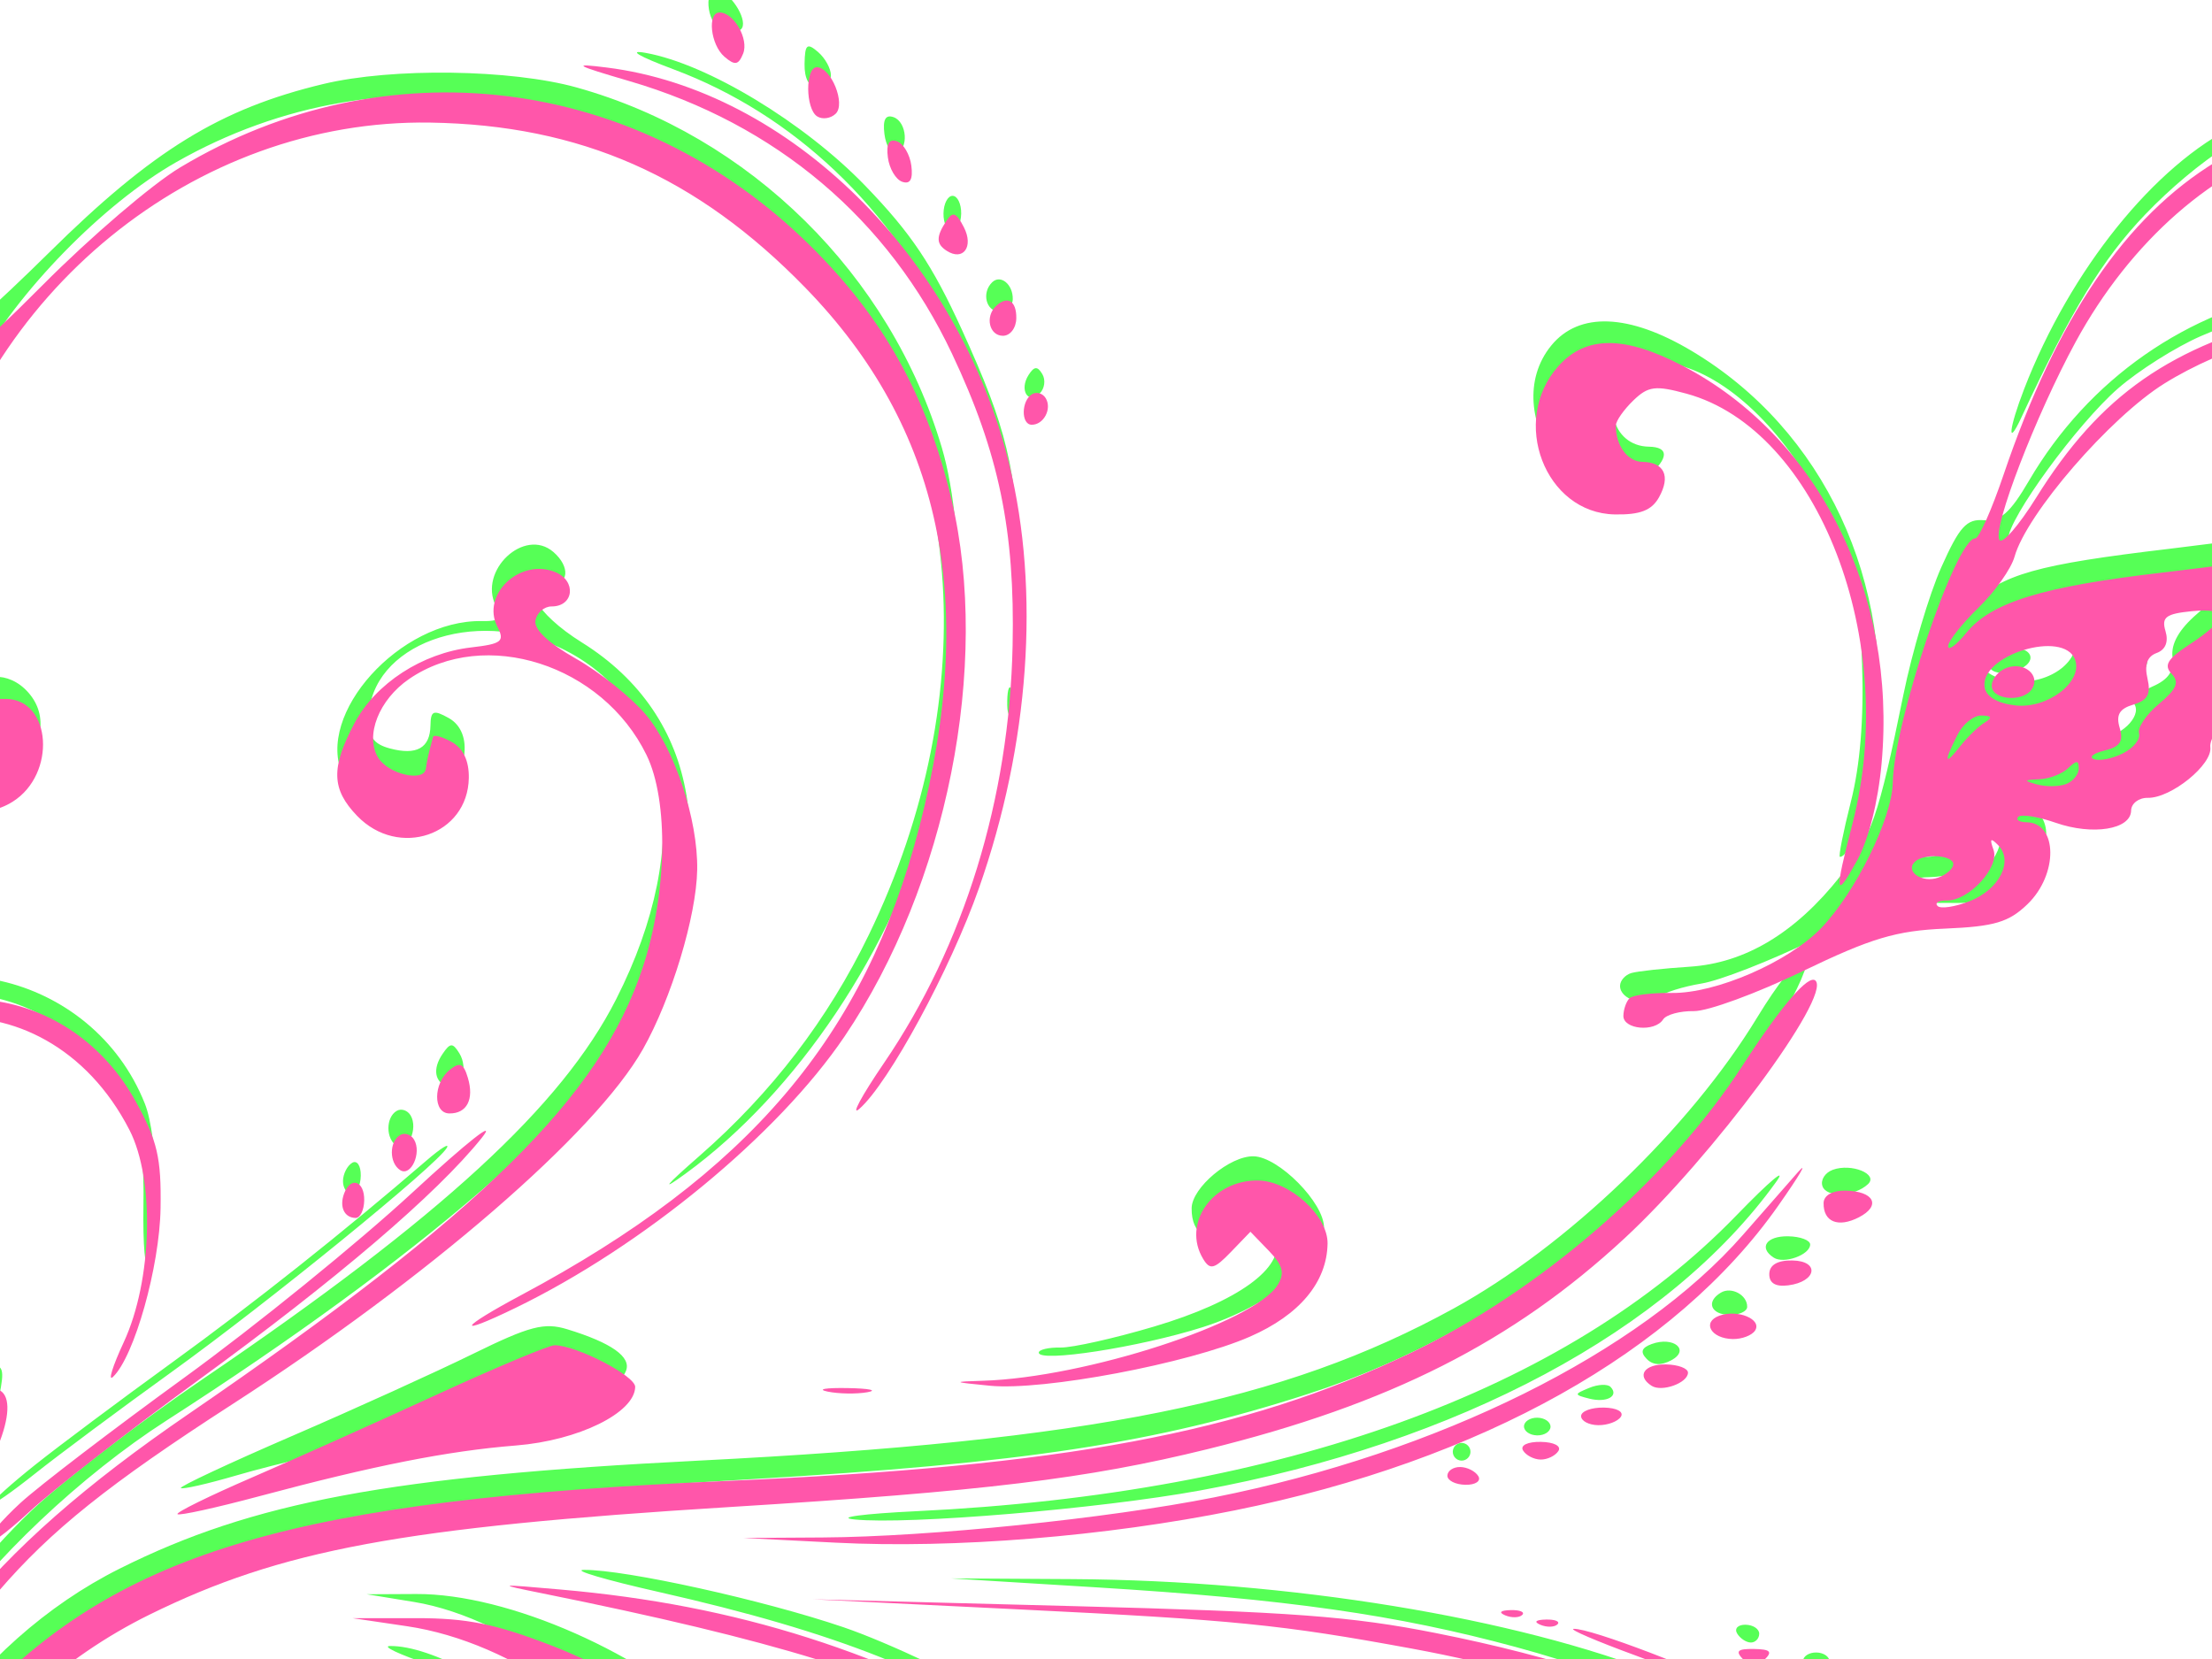 <?xml version="1.0"?><svg width="640" height="480" xmlns="http://www.w3.org/2000/svg">
 <title>light gray</title>
 <g>
  <title>Layer 1</title>
  <path fill="none" fill-rule="evenodd" stroke="#000000" stroke-width="1px" id="path3631" d="m722.628,689.923l-20.715,0"/>
  <g id="svg_1">
   <path fill="#56ff56" id="path3470" d="m-88.038,370.528c14.154,-0.178 25.73,7.878 33.466,23.288c8.805,17.539 8.539,28.089 -1.877,74.448c-4.545,20.229 -9.549,46.54 -11.121,58.469l-2.857,21.69l1.505,-24.286c0.828,-13.357 4.688,-40.353 8.577,-59.991c8.699,-43.918 8.78,-47.748 1.375,-64.399c-6.232,-14.014 -13.891,-20.889 -28.984,-26.02l-9.083,-3.088l8.999,-0.113zm24.228,-71.505c1.407,0.024 2.529,1.771 2.492,3.882c-0.106,6.153 4.847,4.544 12.284,-3.991c25.404,-29.153 75.759,-17.854 90.947,20.408c3.838,9.67 4.495,37.864 1.073,46.069c-0.998,2.393 -1.667,-5.103 -1.487,-16.66c0.356,-22.817 -2.407,-30.96 -14.959,-44.088c-15.123,-15.818 -37.534,-21.349 -56.287,-13.891c-16.185,6.437 -25.154,17.416 -29.812,36.495c-1.844,7.553 -1.969,7.061 -0.816,-3.213c1.07,-9.53 0.549,-12.146 -2.427,-12.198c-2.336,-0.04 -3.746,-2.519 -3.678,-6.461c0.061,-3.518 1.262,-6.376 2.669,-6.352zm14.214,55.759c6.053,1.695 10.661,-6.012 5.556,-9.291c-4.629,-2.972 1.326,-5.894 7.666,-3.761c6.097,2.052 6.782,14.51 1.049,19.103c-4.232,3.391 -12.266,1.493 -16.605,-3.921c-2.322,-2.898 -1.873,-3.308 2.334,-2.13zm0.801,181.22c8.268,-34.99 30.107,-72.349 57.739,-98.771c8.784,-8.399 31.321,-25.707 50.082,-38.461c68.695,-46.703 103.538,-78.742 119.233,-109.638c23.02,-45.316 16.517,-86.164 -16.193,-101.711c-25.08,-11.921 -55.028,-0.902 -55.396,20.382c-0.092,5.35 1.383,7.463 6.101,8.734c7.774,2.095 11.663,-0.094 11.776,-6.628c0.075,-4.311 0.856,-4.627 5.305,-2.146c7.489,4.176 5.501,17.136 -3.632,23.682c-9.229,6.615 -22.301,3.143 -27.047,-7.183c-8.087,-17.598 16.624,-44.973 40.228,-44.565c5.207,0.09 5.92,-0.686 4.051,-4.409c-5.125,-10.206 8.282,-22.784 16.634,-15.605c5.04,4.333 4.5,9.719 -0.922,9.195c-9.496,-0.919 -4.379,8.539 9.203,17.01c34.083,21.258 40.713,61.227 17.602,106.114c-14.986,29.107 -64.541,71.9 -137.834,119.029c-24.559,15.792 -50.787,40.578 -64.931,61.364c-20.137,29.591 -33.735,70.763 -33.54,101.552l0.084,13.212l2.487,-15.221c8.429,-51.596 40.015,-96.875 82.365,-118.073c38.62,-19.331 78.381,-26.753 167.451,-31.256c114.055,-5.766 169.082,-16.856 218.585,-44.053c32.641,-17.933 68.243,-52.076 87.768,-84.172c12.077,-19.852 19.641,-23.732 9.853,-5.055c-26.7,50.95 -80.609,94.877 -139.938,114.027c-44.019,14.208 -81.981,19.999 -161.573,24.648c-95.128,5.556 -133.921,12.496 -173.215,30.987c-48.871,22.998 -83.064,74.215 -88.593,132.7c-1.849,19.558 -1.669,20.485 7.721,39.805c5.288,10.879 15.773,26.853 23.3,35.496l13.686,15.716l-14.099,-14.005c-7.754,-7.703 -17.176,-19.957 -20.936,-27.233c-3.76,-7.275 -7.57,-13.816 -8.465,-14.536c-3.444,-2.766 -9.531,-42.064 -9.054,-58.449c0.275,-9.456 2.127,-24.074 4.114,-32.485l-0,0zm0.774,-52.662c0.593,-0.576 6.729,-18.224 13.635,-39.217c12.94,-39.334 19.229,-49.246 31.264,-49.27c4.093,-0.008 4.498,1.284 2.873,9.188c-2.665,12.967 -5.514,18.331 -17.364,32.695c-5.724,6.939 -15.172,21.746 -20.994,32.906c-5.822,11.16 -10.565,19.043 -10.539,17.518c0.026,-1.524 0.532,-3.243 1.125,-3.819zm26.401,-55.844c2.636,-2.999 15.494,-26.108 13.647,-24.526c-3.27,2.8 -14.312,20.554 -14.449,23.233c-0.066,1.289 0.295,1.871 0.803,1.293zm-10.773,-340.48c3.329,-3.969 6.252,-5.167 9.452,-3.875c3.421,1.381 3.87,2.608 1.717,4.687c-3.404,3.288 0.195,12.323 4.941,12.405c1.63,0.028 15.332,-12.175 30.449,-27.119c29.978,-29.635 49.536,-41.658 79.411,-48.817c19.86,-4.759 54.301,-4.282 73.289,1.016c50.065,13.969 90.784,54.142 105.64,104.224c7.353,24.789 6.379,72.614 -2.084,102.329c-12.269,43.077 -39.767,84.164 -72.089,107.716c-7.374,5.373 -6.053,3.7 4.078,-5.167c20.896,-18.287 37.098,-39.442 48.947,-63.906c33.816,-69.822 27.753,-145.793 -15.34,-192.223c-49.445,-53.273 -124.371,-65.961 -185.077,-31.34c-21.086,12.025 -46.064,37.63 -57.693,59.14c-5.016,9.278 -9.518,16.456 -10.005,15.952c-0.487,-0.504 0.428,-3.272 2.034,-6.152c2.696,-4.835 2.355,-5.133 -4.466,-3.891c-5.958,1.085 -8.423,-0.023 -12.759,-5.736c-6.57,-8.656 -6.644,-11.852 -0.444,-19.244l0,-0zm5.933,77.63c0.598,2.457 0.542,7.063 -0.125,10.234c-0.667,3.172 -1.156,1.161 -1.087,-4.467c0.069,-5.629 0.615,-8.224 1.213,-5.767zm-5.12,402.365c5.975,-17.744 17.571,-37.077 29.838,-49.745c11.984,-12.377 28.445,-23.851 30.767,-21.447c0.691,0.716 -2.71,3.659 -7.558,6.541c-10.562,6.278 -29.636,25.669 -37.7,38.326c-10.641,16.703 -14.595,30.922 -16.919,60.846l-2.283,29.391l0.214,-26.867c0.123,-15.378 1.68,-31.219 3.641,-37.044zm7.931,-421.528c0.671,1.744 0.654,5.199 -0.038,7.677c-0.692,2.478 -1.241,1.051 -1.22,-3.171c0.021,-4.222 0.587,-6.25 1.258,-4.505l0,0zm2.623,-11.369c0.835,0.865 0.888,3.073 0.117,4.907c-0.852,2.027 -1.448,1.41 -1.519,-1.573c-0.065,-2.699 0.566,-4.199 1.402,-3.335zm1.239,71.624c4.065,7.812 11.34,9.357 16.39,3.482c2.581,-3.003 2.614,-4.579 0.157,-7.645c-4.846,-6.048 4.203,-8.081 10.347,-2.324c6.715,6.291 6.046,15.593 -1.657,23.034c-10.451,10.096 -21.53,6.481 -27.049,-8.825c-3.7,-10.263 -2.398,-15.813 1.812,-7.722zm-5.726,394.647c1.422,-0.845 2.565,-0.318 2.539,1.172c-0.026,1.49 -1.198,2.69 -2.605,2.665c-1.407,-0.024 -2.55,-0.552 -2.539,-1.173c0.011,-0.62 1.183,-1.82 2.605,-2.665zm4.364,-21.677c2.194,0.038 3.257,1.208 2.363,2.6c-0.894,1.392 -2.709,2.512 -4.033,2.489c-1.324,-0.023 -2.387,-1.193 -2.363,-2.6c0.024,-1.407 1.839,-2.527 4.033,-2.489zm2.649,-16.923c5.665,-2.063 7.375,0.341 2.832,3.982c-2.558,2.049 -4.233,2.128 -5.347,0.254c-0.892,-1.501 0.239,-3.407 2.515,-4.236zm9.439,-16.137c2.897,0.05 4.536,1.23 3.642,2.622c-0.894,1.392 -3.284,2.502 -5.312,2.467c-2.028,-0.035 -3.667,-1.215 -3.642,-2.622c0.024,-1.407 2.415,-2.517 5.312,-2.467zm19.229,-121.825c6.779,-5.4 24.571,-18.697 39.537,-29.548c23.956,-17.369 49.442,-37.602 73.703,-58.51c4.15,-3.576 6.783,-5.209 5.852,-3.628c-2.982,5.061 -51.485,44.556 -79.601,64.817c-14.965,10.784 -32.756,24.026 -39.535,29.427c-6.779,5.4 -12.316,9.243 -12.303,8.539c0.012,-0.704 5.569,-5.697 12.348,-11.098zm-8.881,106.649c2.814,0.049 5.099,1.117 5.077,2.373c-0.05,2.876 -6.751,5.443 -8.765,3.358c-3.026,-3.133 -1.299,-5.817 3.688,-5.731zm14.93,-12.456c6.665,0.192 6.776,0.392 2.117,3.793c-4.953,3.616 -9.269,2.87 -9.192,-1.589c0.023,-1.324 3.207,-2.316 7.076,-2.204zm14.933,-12.619c3.518,0.061 6.378,1.139 6.356,2.395c-0.052,2.984 -7.573,5.689 -10.533,3.788c-4.461,-2.865 -2.146,-6.292 4.176,-6.183zm53.322,-89.905c18.111,-7.825 41.669,-18.52 52.352,-23.766c16.421,-8.063 20.637,-9.166 27.277,-7.137c12.842,3.925 18.635,8.034 17.008,12.064c-2.552,6.321 -17.917,13.778 -28.03,13.603c-10.682,-0.185 -60.853,9.666 -84.635,16.618c-8.427,2.463 -15.677,4.111 -16.112,3.662c-0.434,-0.45 14.029,-7.22 32.139,-15.046zm71.219,-16.848c5.151,-0.874 8.862,-2.11 8.248,-2.746c-0.615,-0.636 -5.332,-0.441 -10.483,0.433c-5.151,0.874 -8.862,2.11 -8.248,2.746c0.615,0.636 5.332,0.441 10.483,-0.433zm-100.215,190.528c9.248,-8.934 25.181,-1.899 23.529,10.389c-1.032,7.682 -7.47,12.304 -7.348,5.276c0.045,-2.615 -2.197,-4.09 -6.326,-4.161c-9.741,-0.168 -9.176,13.322 0.97,23.133c22.063,21.336 68.839,19.18 94.262,-4.344c23.465,-21.712 29.837,-56.421 16.147,-87.961c-9.766,-22.501 -30.958,-42.652 -52.448,-49.872c-8.709,-2.926 -13.862,-5.351 -11.451,-5.388c11.897,-0.185 34.261,12.023 47.724,26.049c21.194,22.081 26.111,34.738 25.608,65.924c-0.375,23.244 -1.066,26.653 -7.554,37.266c-9.14,14.949 -22.473,26.198 -39.628,33.433c-15.807,6.666 -19.804,11.034 -12.076,13.199c6.864,1.923 6.808,7.762 -0.096,9.823c-7.525,2.246 -15.815,-5.964 -13.753,-13.619c1.457,-5.406 0.758,-5.859 -9.347,-6.057c-31.477,-0.616 -64.681,-37.178 -48.211,-53.088zm46.411,-252.734c1.422,-0.845 2.545,0.833 2.495,3.731c-0.05,2.897 -1.242,5.248 -2.649,5.224c-1.407,-0.024 -2.53,-1.703 -2.495,-3.731c0.035,-2.027 1.227,-4.378 2.649,-5.223zm18.492,124.757c26.741,-0.137 65.9,17.173 89.343,39.493c10.667,10.156 12.582,13.499 13.394,23.383c0.521,6.343 -0.243,13.239 -1.699,15.325c-4.059,5.816 -15.449,-2.355 -22.485,-16.13c-14.138,-27.682 -50.422,-55.084 -79.14,-59.769l-13.665,-2.229l14.252,-0.073zm91.817,60.058c2.259,3.519 4.13,5.045 4.158,3.39c0.029,-1.654 -5.886,-9.275 -13.143,-16.933c-7.257,-7.659 -9.128,-9.185 -4.158,-3.39c4.97,5.794 10.884,13.414 13.143,16.934zm-97.43,-199.837c1.324,-0.787 3.143,-0.192 4.043,1.321c2.275,3.826 -0.913,10.814 -4.023,8.818c-3.201,-2.056 -3.213,-8.241 -0.02,-10.139zm13.3,-16.514c2.202,-3.234 2.917,-3.256 4.842,-0.148c2.732,4.408 0.487,11.051 -3.286,9.72c-3.906,-1.377 -4.529,-5.207 -1.557,-9.572zm40.883,149.312c12.043,-0.091 52.069,8.754 75.093,16.594c12.656,4.31 35.443,15.047 50.638,23.859c15.195,8.813 31.591,17.761 36.436,19.885c11.552,5.063 24.704,5.142 29.841,0.179c4.528,-4.374 3.349,-8.693 -2.399,-8.792c-2.028,-0.035 -3.665,-1.292 -3.639,-2.792c0.026,-1.501 3.207,-2.309 7.069,-1.797c5.531,0.733 7.169,2.44 7.714,8.038c0.595,6.107 -0.68,7.653 -9.063,10.986c-8.71,3.464 -11.128,3.453 -22.566,-0.099c-7.046,-2.188 -15.097,-4.961 -17.892,-6.161c-2.794,-1.201 2.206,5.927 11.113,15.838c10.727,11.938 18.176,18.096 22.068,18.242c3.231,0.121 7.237,1.63 8.901,3.353c2.359,2.442 1.485,3.106 -3.958,3.012l-6.984,-0.121l5.444,9.849c3.522,6.372 7.237,9.824 10.525,9.779c2.794,-0.039 5.556,1.378 6.137,3.147c0.581,1.769 -0.89,3.184 -3.268,3.142c-3.115,-0.054 -3.831,1.186 -2.559,4.434c3.938,10.055 3.855,12.857 -0.426,14.415c-6.178,2.249 -7.897,-0.426 -4.066,-6.33c2.62,-4.038 2.509,-6.448 -0.583,-12.69c-3.696,-7.459 -8.756,-10.453 -8.847,-5.232c-0.024,1.407 -1.195,2.538 -2.603,2.514c-3.606,-0.062 -3.034,-9.649 0.645,-10.805c3.792,-1.192 -7.988,-19.342 -25.231,-38.876c-6.906,-7.824 -11.709,-15.132 -10.672,-16.24c1.037,-1.108 0.484,-1.242 -1.228,-0.299c-1.721,0.948 -8.686,-2.437 -15.577,-7.57c-25.356,-18.889 -56.898,-31.42 -108.422,-43.072c-15.422,-3.488 -25.161,-6.364 -21.642,-6.39zm17.824,-438.921c17.889,3.204 45.876,20.131 63.57,38.448c13.259,13.726 19.371,22.836 27.982,41.707c13.038,28.575 15.675,39.56 16.88,70.311l0.903,23.048l-2.134,-20.51c-3.162,-30.392 -8.038,-48.909 -19.084,-72.471c-16.73,-35.687 -45.365,-62.817 -79.938,-75.739c-10.134,-3.788 -13.468,-5.742 -8.179,-4.794zm21.243,-18.085c4.136,1.459 8.538,9.182 6.406,11.241c-0.961,0.928 -3.512,0.976 -5.669,0.105c-4.537,-1.832 -5.258,-12.941 -0.737,-11.346zm28.665,17.831c2.08,1.788 3.755,4.837 3.722,6.775c-0.034,1.938 -1.788,3.494 -3.898,3.458c-2.436,-0.042 -3.795,-2.517 -3.722,-6.775c0.098,-5.674 0.7,-6.207 3.898,-3.458zm28.53,422.191c105.674,-5.067 187.966,-34.754 237.171,-85.559c9.716,-10.032 14.867,-14.36 11.447,-9.618c-30.957,42.918 -91.862,75.519 -166.622,89.189c-28.985,5.3 -84.541,9.96 -99.951,8.385c-5.62,-0.575 2.46,-1.653 17.955,-2.396zm-6.679,-403.331c3.942,1.39 4.47,9.441 0.677,10.32c-1.413,0.327 -2.907,-2.13 -3.32,-5.461c-0.514,-4.152 0.317,-5.679 2.643,-4.859zm17.096,22.76c1.407,0.024 2.519,2.347 2.47,5.161c-0.049,2.814 -1.24,5.097 -2.647,5.072c-1.407,-0.024 -2.519,-2.347 -2.47,-5.161c0.049,-2.814 1.24,-5.097 2.647,-5.073zm34.74,400.228c62.644,0.367 128.328,11.131 170.639,27.964c34.15,13.586 62.601,39.441 77.073,70.041c14.789,31.271 13.576,67.019 -3.024,89.121c-4.105,5.466 -12.823,12.663 -19.371,15.993l-11.907,6.055l-7.05,-5.435c-10.328,-7.962 -10.978,-24.036 -1.271,-31.404c8.244,-6.257 8.963,-6.33 15.267,-1.551c4.729,3.585 4.696,3.797 -1.278,8.467c-5.247,4.101 -5.712,5.6 -3.236,10.426c6.34,12.355 23.304,2.981 32.859,-18.157c6.441,-14.249 6.281,-41.91 -0.351,-60.451c-15.673,-43.821 -55.044,-73.776 -120.168,-91.429c-34.443,-9.336 -66.357,-13.877 -121.26,-17.253l-42.181,-2.593l35.257,0.206zm-23.299,-375.222c2.429,-2.346 6.03,0.602 5.957,4.876c-0.035,2.028 -1.791,3.657 -3.901,3.62c-3.853,-0.067 -5.166,-5.492 -2.055,-8.496zm5.697,117.962c0.679,1.771 0.63,4.649 -0.111,6.396c-0.74,1.747 -1.296,0.298 -1.235,-3.22c0.061,-3.518 0.666,-4.947 1.346,-3.176zm4.848,-91.161c1.617,-2.517 2.569,-2.572 3.963,-0.226c1.009,1.698 0.664,4.218 -0.768,5.601c-3.392,3.276 -5.968,-1.058 -3.195,-5.375zm9.23,281.419c3.445,0.06 15.643,-2.677 27.106,-6.082c24.144,-7.171 37.732,-16.964 35.219,-25.385c-2.375,-7.958 -9.473,-9.841 -14.5,-3.847c-4.635,5.526 -10.023,2.778 -9.888,-5.043c0.102,-5.927 11.058,-15.098 17.895,-14.979c7.273,0.126 20.517,13.547 20.394,20.666c-0.172,9.955 -15.636,22.61 -35.212,28.815c-18.199,5.769 -47.356,10.281 -47.305,7.32c0.015,-0.866 2.846,-1.525 6.291,-1.466zm64.211,224.941c1.57,-0.933 2.096,-4.807 1.233,-9.086c-1.572,-7.798 1.677,-9.646 8.764,-4.983c2.839,1.868 2.679,2.704 -0.881,4.616c-3.18,1.708 -3.919,4.176 -2.752,9.191c0.877,3.77 2.503,6.316 3.612,5.656c1.109,-0.659 3.296,0.398 4.859,2.349c2.216,2.765 1.746,3.813 -2.131,4.756c-3.393,0.825 -5.347,-0.332 -6.152,-3.643c-0.773,-3.181 -2.592,-4.338 -5.281,-3.359c-4.544,1.654 -5.602,-2.922 -1.272,-5.496zm9.596,28.409c3.824,-2.273 7.659,1.037 7.565,6.529c-0.121,6.992 -4.573,8.556 -7.595,2.668c-3.217,-6.27 -3.214,-7.268 0.031,-9.196zm42.289,-225.752c1.407,0.024 2.538,1.195 2.514,2.603c-0.024,1.407 -1.195,2.538 -2.603,2.514c-1.407,-0.024 -2.538,-1.196 -2.514,-2.603c0.024,-1.407 1.195,-2.538 2.603,-2.514zm25.898,-317.524c8.018,-9.807 22.482,-9.246 40.621,1.576c38.298,22.85 58.903,66.979 53.446,114.458c-1.718,14.947 -7.347,31.975 -10.553,31.92c-0.479,-0.008 0.942,-7.181 3.159,-15.94c2.683,-10.601 3.771,-23.868 3.255,-39.684c-0.679,-20.831 -1.877,-26.089 -9.718,-42.672c-10.376,-21.941 -26.312,-38.586 -41.609,-43.458c-9.195,-2.929 -11.034,-2.784 -15.626,1.228c-8.968,7.838 -5.649,21.661 5.245,21.85c5.89,0.102 5.807,3.287 -0.221,8.556c-18.778,16.413 -44.23,-17.981 -27.999,-37.834zm-4.019,310.225c2.111,0.036 3.818,1.217 3.793,2.625c-0.024,1.407 -1.771,2.529 -3.882,2.492c-2.111,-0.036 -3.818,-1.218 -3.793,-2.625c0.024,-1.407 1.771,-2.529 3.882,-2.492zm14.974,-8.618c2.542,-1.051 5.327,-1.182 6.19,-0.289c2.553,2.643 -1.133,4.674 -6.153,3.391c-4.451,-1.138 -4.453,-1.275 -0.036,-3.102zm12.201,-120.036c1.768,-0.523 9.349,-1.346 16.846,-1.829c16.086,-1.036 30.651,-9.783 43.627,-26.199c9.101,-11.514 10.988,-16.942 18.231,-52.433c2.555,-12.523 7.492,-29.136 10.969,-36.918c5.271,-11.794 7.327,-14.063 12.356,-13.634c4.713,0.402 7.558,-2.091 13.004,-11.398c17.219,-29.429 45.75,-49.341 79.005,-55.138c8.136,-1.418 16.963,-3.748 19.617,-5.177c3.2,-1.724 5.667,-1.727 7.327,-0.009c3.737,3.868 -0.458,8.536 -5.997,6.672c-6.107,-2.056 -32.972,4.252 -50.241,11.796c-7.261,3.172 -18.017,9.968 -23.901,15.102c-11.867,10.354 -31.724,37.561 -31.829,43.609c-0.037,2.136 -4.162,7.614 -9.167,12.174c-5.005,4.559 -9.123,9.607 -9.151,11.217c-0.028,1.61 3.327,-0.336 7.455,-4.323c9.248,-8.933 19.037,-11.699 57.553,-16.261c16.591,-1.965 31.888,-4.2 33.994,-4.967c6.419,-2.337 4.39,11.41 -2.694,18.253c-4.057,3.919 -5.844,7.905 -5.035,11.232c0.864,3.555 -1.417,7.721 -7.339,13.406c-4.726,4.537 -8.805,10.451 -9.065,13.143c-0.586,6.073 -11.093,14.594 -16.544,13.416c-2.226,-0.481 -5.292,1.433 -6.813,4.253c-2.945,5.462 -9.003,6.073 -24.236,2.444c-8.752,-2.085 -8.813,-2.044 -3.237,2.18c7.711,5.839 7.008,13.19 -2.103,21.99c-6.662,6.435 -9.461,7.319 -22.515,7.107c-12.558,-0.203 -18.481,1.494 -37.586,10.769c-12.473,6.055 -26.966,11.706 -32.206,12.556c-5.241,0.851 -10.972,2.652 -12.737,4.003c-3.723,2.85 -10.92,0.617 -10.851,-3.367c0.026,-1.495 1.494,-3.147 3.262,-3.67zm88.066,-33.997c2.22,-0.808 4.057,-2.657 4.082,-4.108c0.051,-2.943 -8.341,-3.761 -11.113,-1.083c-2.857,2.76 2.614,6.799 7.032,5.191zm8.008,7.552c7.813,-1.818 13.762,-12.701 9.407,-17.209c-2.256,-2.335 -2.977,-1.45 -3.067,3.765c-0.127,7.331 -6.045,11.81 -16.036,12.138c-4.653,0.153 -4.927,0.472 -1.271,1.484c2.562,0.709 7.497,0.629 10.966,-0.178l0,-0zm-5.12,-42.47c0.458,0.008 3.471,-2.698 6.694,-6.012c3.544,-3.644 4.833,-6.687 3.26,-7.697c-1.431,-0.919 -4.392,1.5 -6.581,5.374c-4.359,7.716 -4.601,8.314 -3.373,8.335zm20.06,-15.524c10.139,1.031 19.614,-6.265 17.101,-13.169c-1.956,-5.373 -16.531,-5.376 -22.676,-0.005c-7.34,6.415 -4.931,12.105 5.576,13.174zm-1.05,-9.739c8.015,0.139 7.034,6.132 -1.178,7.195c-3.699,0.479 -5.547,-0.627 -5.501,-3.294c0.045,-2.612 2.379,-3.976 6.679,-3.901zm17.352,29.931c1.663,-2.194 5.346,-3.948 8.184,-3.899c5.778,0.1 12.215,-6.007 10.094,-9.576c-0.759,-1.276 1.564,-3.601 5.162,-5.166c4.669,-2.031 6.337,-4.485 5.826,-8.574c-0.475,-3.8 1.908,-7.987 7.076,-12.437c9.259,-7.972 8.494,-9.352 -4.413,-7.97c-7.579,0.812 -9.101,1.77 -6.992,4.404c2.014,2.514 1.306,4.305 -2.795,7.073c-3.424,2.311 -4.469,4.364 -2.775,5.452c4.407,2.83 2.997,8.653 -2.492,10.292c-3.32,0.991 -4.918,3.468 -4.602,7.13c0.389,4.5 -1.039,5.757 -7.205,6.341c-4.229,0.401 -8.639,2.34 -9.798,4.309c-1.16,1.969 -5.22,3.711 -9.024,3.87c-5.567,0.233 -5.195,0.529 1.907,1.514c6.049,0.839 9.773,-0.03 11.846,-2.764zm-121.405,171.578c6.31,-2.297 11.18,1.739 5.669,4.699c-2.949,1.584 -5.366,1.451 -7.148,-0.394c-1.914,-1.981 -1.486,-3.226 1.478,-4.305zm20.001,-14.866c3.051,-1.814 7.666,0.687 7.606,4.121c-0.023,1.324 -2.344,2.368 -5.158,2.319c-5.396,-0.093 -6.82,-3.841 -2.448,-6.44zm7.145,96.091c2.194,0.038 3.969,1.22 3.944,2.627c-0.024,1.407 -1.128,2.54 -2.452,2.517c-1.324,-0.023 -3.099,-1.205 -3.944,-2.627c-0.845,-1.422 0.258,-2.555 2.452,-2.517zm12.33,-112.389c3.518,0.061 6.378,1.139 6.356,2.395c-0.052,2.984 -7.573,5.689 -10.533,3.788c-4.461,-2.865 -2.146,-6.292 4.176,-6.183zm8.155,120.42c2.111,0.036 3.818,1.217 3.793,2.625c-0.024,1.407 -1.771,2.529 -3.882,2.492c-2.111,-0.036 -3.818,-1.218 -3.793,-2.625c0.024,-1.407 1.771,-2.529 3.882,-2.492zm4.76,-139.663c5.398,-1.965 13.28,1.259 10.166,4.157c-3.928,3.655 -12.042,3.99 -13.18,0.543c-0.584,-1.769 0.772,-3.884 3.015,-4.7zm2.974,162.249c11.875,8.75 31.646,30.338 36.719,40.094c3.716,7.147 3.743,7.485 0.164,2.069c-2.352,-3.559 -13.418,-15.833 -24.592,-27.273c-11.173,-11.441 -16.705,-18.141 -12.292,-14.89zm9.846,-12.046c2.028,0.035 4.378,1.227 5.224,2.649c0.845,1.422 -0.833,2.545 -3.731,2.495c-2.897,-0.05 -5.248,-1.243 -5.224,-2.649c0.024,-1.407 1.703,-2.53 3.731,-2.495zm13.361,13.066c1.055,0.04 3.593,1.173 5.64,2.518c4.61,3.028 1.635,6.436 -3.728,4.271c-3.961,-1.599 -5.461,-6.922 -1.912,-6.788zm17.196,16.619c2.211,0.893 4.501,1.631 5.09,1.641c0.588,0.01 1.05,1.17 1.026,2.577c-0.024,1.407 -2.347,2.519 -5.161,2.47c-2.994,-0.052 -5.087,-1.794 -5.046,-4.2c0.047,-2.698 1.453,-3.553 4.091,-2.488zm11.981,-405.812c13.341,-34.481 37.79,-64.864 61.419,-76.329c6.887,-3.341 13.267,-7.236 14.178,-8.655c0.911,-1.418 3.4,-2.549 5.53,-2.512c6.152,0.106 2.741,8.967 -3.533,9.177c-9.335,0.313 -27.701,12.328 -42.589,27.862c-12.298,12.831 -21.416,27.784 -35.853,58.792c-4.176,8.97 -3.58,3.11 0.848,-8.334l0,-0zm0.501,423.942c2.211,0.893 4.501,1.631 5.09,1.642c0.588,0.01 1.05,1.17 1.026,2.577c-0.024,1.407 -2.347,2.519 -5.161,2.47c-2.994,-0.052 -5.087,-1.794 -5.046,-4.2c0.047,-2.698 1.453,-3.553 4.091,-2.488z"/>
   <path fill="#ff56aa" id="path3466" d="m-98.404,378.616c16.702,-6.08 36.516,3.427 45.923,22.035c7.895,15.618 7.163,32.066 -3.49,78.429c-6.749,29.369 -8.899,44.742 -9.437,67.455c-0.474,20.03 -1.22,26.142 -2.337,19.153c-3.224,-20.172 -1.215,-45.338 7.165,-89.733c5.308,-28.121 7.948,-48.546 7.024,-54.329c-3.66,-22.893 -20.017,-39.714 -38.938,-40.041c-10.968,-0.19 -12.051,-0.734 -5.91,-2.969l0,0zm32.26,-69.452c0.661,-1.748 2.797,-3.151 4.746,-3.117c2.099,0.036 2.917,1.615 2.005,3.873c-2.533,6.274 2.662,4.408 10.819,-3.886c26.677,-27.126 69.325,-20.979 87.853,12.662c6.259,11.365 7.408,16.307 7.177,30.865c-0.269,16.943 -7.595,42.935 -13.757,48.812c-1.534,1.463 -0.136,-3.052 3.107,-10.033c8.27,-17.802 9.058,-46.976 1.658,-61.39c-24.683,-48.085 -86.663,-41.367 -95.829,10.387l-2.392,13.506l0.97,-14.698c0.533,-8.084 0.052,-14.714 -1.069,-14.733c-3.003,-0.052 -6.68,-8.567 -5.288,-12.247l-0,0l0,0zm13.251,50.496c2.412,1.916 6.139,2.846 8.281,2.066c4.402,-1.602 5.486,-9.229 1.322,-9.301c-1.49,-0.026 -1.978,-1.186 -1.084,-2.578c2.808,-4.373 11.259,-2.592 14.116,2.975c2.13,4.151 1.809,6.704 -1.447,11.491c-5.464,8.033 -11.962,7.676 -19.492,-1.071c-3.345,-3.886 -4.108,-5.498 -1.696,-3.582zm15.737,100.354c7.223,-20.284 13.196,-38.836 13.275,-41.226c0.167,-5.078 15.545,-17.136 21.717,-17.029c9.071,0.157 3.143,19.828 -11.562,38.363c-5.983,7.542 -16.788,24.942 -24.012,38.667c-7.224,13.726 -13.003,23.415 -12.842,21.531c0.161,-1.884 6.202,-20.022 13.424,-40.306zm-8.994,76.671c14.889,-53.109 41.825,-87.245 100.637,-127.535c85.058,-58.27 119.103,-91.723 131.453,-129.167c7.101,-21.528 7.584,-48.303 1.112,-61.55c-12.787,-26.172 -46.754,-37.035 -68.703,-21.97c-8.707,5.976 -12.793,16.349 -8.951,22.723c2.897,4.807 13.277,7.226 13.815,3.22c0.202,-1.502 0.675,-3.877 1.051,-5.278c0.376,-1.401 0.838,-3.161 1.027,-3.911c0.189,-0.75 2.625,-0.091 5.413,1.463c3.319,1.851 5.024,5.445 4.938,10.412c-0.287,16.577 -20.313,23.388 -32.295,10.984c-7.465,-7.728 -7.645,-13.942 -0.779,-26.845c6.129,-11.517 19.581,-20.257 33.715,-21.905c8.921,-1.04 9.811,-1.742 7.619,-6.013c-4.752,-9.261 6.525,-19.92 16.721,-15.804c6.236,2.518 5.449,9.982 -1.049,9.954c-2.088,-0.009 -4.179,1.785 -4.646,3.986c-0.546,2.571 3.636,6.546 11.683,11.108c6.893,3.908 15.975,11.165 20.183,16.128c8.349,9.847 15.178,30.424 14.926,44.976c-0.232,13.443 -7.455,37.32 -15.696,51.89c-13.764,24.334 -62.072,66.113 -118.772,102.718c-35.781,23.1 -52.511,36.496 -67.823,54.306c-26.567,30.901 -44.003,70.891 -47.102,108.03c-0.938,11.237 -1.087,16.988 -0.333,12.778c6.383,-35.588 21.922,-68.597 42.301,-89.86c41.005,-42.782 91.942,-57.656 215.885,-63.039c98.083,-4.26 149.305,-13.821 197.691,-36.9c37.539,-17.905 74.874,-50.189 96.286,-83.258c11.224,-17.334 19.191,-26.597 21.141,-24.579c4.512,4.67 -29.699,50.826 -55.203,74.477c-32.415,30.061 -68.079,48.098 -120.738,61.065c-34.832,8.577 -64.614,12.185 -138.142,16.737c-94.954,5.878 -129.751,12.331 -167.976,31.152c-50.669,24.948 -84.746,78.527 -86.523,136.04c-0.461,14.903 0.612,21.774 4.808,30.793c4.198,9.024 5.06,9.894 3.872,3.906c-0.841,-4.237 -1.356,-17.49 -1.145,-29.45c0.608,-34.426 11.678,-60.281 36.815,-85.981c12.53,-12.812 26.522,-22.194 29.107,-19.518c0.66,0.683 -3.899,4.623 -10.132,8.754c-23.115,15.322 -38.611,37.075 -47.987,67.363c-3.545,11.452 -4.479,21.445 -3.975,42.534c0.604,25.272 1.258,28.461 7.86,38.349c10.006,14.986 29.713,32.247 48.293,42.298c8.629,4.668 15.289,8.873 14.801,9.345c-1.291,1.248 -21.292,-9.651 -33.075,-18.023c-13.161,-9.35 -32.732,-30.306 -39.993,-42.821c-3.332,-5.742 -6.216,-8.485 -6.896,-6.557c-2.377,6.74 -11.538,-50.679 -11.055,-69.29c0.274,-10.552 2.901,-27.757 5.838,-38.233zm14.729,-443.41c7.845,-6.857 13.451,-5.273 11.588,3.274c-1.193,5.473 -0.478,7.729 2.88,9.085c3.395,1.37 10.463,-4.223 29.439,-23.298c13.734,-13.806 31.572,-29.058 39.639,-33.893c59.532,-35.681 132.065,-26.76 182.048,22.391c21.428,21.071 33.967,43.539 41.126,73.691c11.373,47.9 -1.316,111.547 -30.981,155.403c-19.156,28.319 -58.363,60.646 -95.23,78.518c-17.592,8.528 -16.338,5.903 1.811,-3.79c65.662,-35.073 99.376,-74.717 115.065,-135.306c16.999,-65.648 6.462,-115.577 -32.938,-156.087c-31.378,-32.262 -65.097,-47.108 -108.55,-47.794c-68.102,-1.074 -130.043,49.459 -145.321,118.558c-5.67,25.644 -3.947,50.084 4.225,59.923c7.682,9.249 15.438,6.834 13.432,-4.182c-1.251,-6.868 -0.733,-7.651 4.992,-7.552c13.138,0.227 14.518,21.756 1.905,29.713c-8.581,5.413 -18.137,2.547 -22.784,-6.833c-5.454,-11.009 -9.118,-42.722 -6.898,-59.71c1.77,-13.549 6.066,-29.432 11.054,-40.872c1.551,-3.559 0.628,-4.468 -4.632,-4.559c-7.84,-0.136 -16.847,-9.302 -16.714,-17.009c0.052,-3.034 2.234,-7.386 4.847,-9.67l-0,0l0,-0zm6.237,494.209c1.044,-1.008 3.663,-1.803 5.821,-1.765c2.88,0.05 3.153,0.811 1.027,2.865c-1.592,1.539 -4.212,2.333 -5.821,1.766c-1.609,-0.568 -2.071,-1.857 -1.027,-2.865zm0.669,19.898c1.422,-0.845 2.566,-0.385 2.541,1.021c-0.024,1.407 -1.208,3.25 -2.63,4.095c-1.422,0.845 -2.566,0.385 -2.541,-1.022c0.024,-1.407 1.208,-3.25 2.63,-4.095zm8.361,-39.522c2.814,0.049 5.099,1.117 5.077,2.373c-0.05,2.876 -6.751,5.443 -8.765,3.358c-3.026,-3.133 -1.299,-5.817 3.688,-5.731zm7.94,-15.218c2.814,0.049 5.099,1.117 5.077,2.373c-0.05,2.876 -6.751,5.443 -8.765,3.358c-3.026,-3.133 -1.299,-5.817 3.688,-5.731zm14.193,-117.852c5.363,-4.908 26.65,-21.184 47.304,-36.169c20.654,-14.984 50.394,-39.114 66.088,-53.622c15.887,-14.686 24.728,-21.64 19.946,-15.69c-12.99,16.165 -41.884,40.846 -82.186,70.201c-19.957,14.536 -41.844,31.591 -48.639,37.899c-6.795,6.309 -12.334,10.309 -12.31,8.888c0.025,-1.42 4.433,-6.599 9.796,-11.508zm-9.737,104.323c2.596,-2.508 11.166,-1.946 11.12,0.729c-0.058,3.342 -8.267,5.783 -10.762,3.2c-1.175,-1.216 -1.335,-2.984 -0.357,-3.929zm16.286,-15.399c2.882,-1.713 10.448,1.107 10.4,3.876c-0.048,2.769 -7.707,5.326 -10.528,3.514c-1.266,-0.813 -2.285,-2.494 -2.264,-3.735c0.021,-1.241 1.098,-2.886 2.391,-3.655zm15.435,-12.445c3.636,-2.161 10.957,1.386 9.776,4.737c-1.328,3.765 -10.125,3.55 -11.328,-0.277c-0.515,-1.639 0.183,-3.646 1.552,-4.46zm44.875,-83.754c12.3,-5.317 36.398,-16.121 53.551,-24.009c17.153,-7.888 32.5,-14.318 34.104,-14.291c6.461,0.112 23.34,8.858 23.285,12.066c-0.13,7.492 -16.424,15.501 -34.467,16.942c-19.758,1.577 -41.078,5.792 -74.392,14.707c-12.478,3.339 -23.082,5.662 -23.565,5.161c-0.483,-0.5 9.185,-5.26 21.485,-10.577zm-16.691,167.325c6.515,-5.219 20.058,-1.887 24.271,5.972c3.434,6.404 3.368,7.427 -0.732,11.387c-4.271,4.126 -4.681,4.1 -7.914,-0.485c-4.438,-6.295 -11.848,-3.673 -11.985,4.241c-0.308,17.834 32.023,32.286 62.688,28.022c36.344,-5.053 61.09,-33.212 61.548,-70.037c0.553,-44.454 -30.029,-80.231 -76.566,-89.572c-10.153,-2.038 -16.079,-3.789 -13.169,-3.891c2.91,-0.102 12.101,1.184 20.424,2.857c68.078,13.687 98.936,98.32 52.859,144.973c-5.301,5.368 -16.892,12.952 -25.756,16.854c-14.948,6.58 -21.701,14.625 -12.411,14.785c2.111,0.036 3.809,1.725 3.774,3.753c-0.182,10.507 -17.478,7.121 -19.469,-3.811c-1.204,-6.611 -2.823,-7.67 -16.092,-10.519c-24.885,-5.344 -45.616,-25.261 -45.321,-43.544c0.071,-4.401 1.804,-9.344 3.852,-10.984zm27.482,-112.063c2.699,-0.065 4.199,0.566 3.335,1.402c-0.865,0.836 -3.073,0.888 -4.907,0.117c-2.027,-0.852 -1.41,-1.448 1.572,-1.519zm15.944,-137.48c1.898,-5.017 5.902,-3.624 5.804,2.02c-0.049,2.814 -1.172,5.098 -2.496,5.075c-3.275,-0.057 -4.764,-3.249 -3.308,-7.095zm20.915,122.885c14.622,-0.004 22.753,1.638 38.95,7.869c24.322,9.355 54.407,29.389 60.986,40.61c5.035,8.587 5.947,23.512 1.816,29.729c-4.178,6.289 -15.092,-2.05 -24.413,-18.654c-16.381,-29.181 -49.233,-52.659 -80.065,-57.219l-15.754,-2.33l18.48,-0.005zm81.813,45.874c4.151,4.117 7.558,6.91 7.57,6.207c0.012,-0.704 -3.374,-4.648 -7.526,-8.765c-4.151,-4.117 -7.558,-6.91 -7.57,-6.207c-0.012,0.704 3.375,4.648 7.526,8.765zm-86.537,-185.644c1.324,-0.787 3.143,-0.192 4.043,1.321c2.275,3.826 -0.913,10.814 -4.023,8.818c-3.201,-2.056 -3.213,-8.241 -0.02,-10.139zm14.363,-18.876c2.934,-2.351 3.991,-1.884 5.243,2.313c1.865,6.25 -0.303,10.389 -5.397,10.301c-4.74,-0.082 -4.634,-8.778 0.154,-12.614zm32.164,150.374c51.143,4.494 93.087,17.861 139.835,44.565c33.597,19.191 50.077,24.566 57.379,18.716c6.074,-4.866 5.13,-10.856 -1.404,-8.905c-6.392,1.908 -5.675,-3.369 1.009,-7.425c5.939,-3.604 12.629,2.847 11.516,11.106c-1.752,12.995 -24.389,16.019 -43.355,5.792c-6.841,-3.689 -6.026,-2.063 6.769,13.509c10.699,13.022 15.999,17.548 20.045,17.116c3.024,-0.323 6.839,1.086 8.477,3.13c2.392,2.986 1.961,4.021 -2.194,5.261c-4.909,1.465 -4.977,1.973 -1.334,9.965c2.558,5.611 5.589,8.393 9.086,8.336c2.886,-0.047 5.723,1.363 6.304,3.132c0.581,1.769 -0.89,3.184 -3.268,3.142c-3.115,-0.054 -3.831,1.186 -2.559,4.434c0.971,2.48 2.294,6.469 2.941,8.864c0.646,2.395 3.552,4.749 6.456,5.23c6.441,1.067 9.001,7.337 2.953,7.233c-2.892,-0.05 -3.833,1.275 -2.841,3.999c0.816,2.241 1.455,5.706 1.42,7.702c-0.034,1.996 0.803,3.507 1.861,3.359c4.703,-0.66 8.306,0.65 8.265,3.005c-0.024,1.407 -1.771,2.529 -3.882,2.492c-4.856,-0.084 -4.927,4.309 -0.221,13.724c4.734,9.473 4.596,17.061 -0.309,16.976c-2.111,-0.036 -3.904,-1.507 -3.986,-3.268c-1.577,-34.063 -2.035,-35.93 -8.253,-33.666c-4.461,1.624 -4.728,-0.26 -0.987,-6.968c3.506,-6.288 -0.806,-15.643 -6.291,-13.647c-4.27,1.554 -5.325,-5.555 -1.19,-8.013c1.505,-0.894 0.875,-5.044 -1.585,-10.441c-2.749,-6.03 -4.941,-8.126 -6.711,-6.417c-5.046,4.875 -7.278,2.394 -5.525,-6.137c1.573,-7.655 0.26,-10.592 -11.99,-26.818c-13.399,-17.749 -34.015,-35.896 -56.003,-49.297c-23.438,-14.286 -58.885,-25.194 -125.566,-38.642c-13.734,-2.77 -13.627,-2.793 5.138,-1.145zm13.247,-440.375c52.779,6.6 101.851,54.956 116.463,114.761c8.995,36.817 5.828,81.161 -8.762,122.687c-8.232,23.428 -26.112,56.421 -34.596,63.836c-2.608,2.279 0.604,-3.696 7.138,-13.279c23.17,-33.982 36.264,-76.496 37.196,-120.764c0.7,-33.262 -3.958,-55.704 -17.521,-84.412c-18.412,-38.973 -50.987,-66.505 -93.341,-78.894c-15.899,-4.651 -16.849,-5.219 -6.577,-3.934l0,0zm32.714,-15.923c4.112,0.071 8.452,7.701 6.762,11.888c-1.351,3.347 -2.38,3.519 -5.42,0.905c-4.045,-3.477 -5.028,-12.858 -1.342,-12.794zm29.809,441.225c30.782,-0.189 82.342,-5.469 113.14,-11.586c64.937,-12.898 123.19,-41.803 153.085,-75.96c5.708,-6.521 12.873,-14.693 15.923,-18.159c3.05,-3.466 0.468,0.925 -5.738,9.758c-29.698,42.274 -85.827,73.72 -157.292,88.123c-37.496,7.557 -80.987,11.075 -115.322,9.33l-26.847,-1.365l23.05,-0.141zm-1.709,-425.385c4.143,0.072 8.395,10.595 5.436,13.453c-1.439,1.391 -3.855,1.733 -5.368,0.761c-3.403,-2.185 -3.46,-14.273 -0.067,-14.214zm8.839,382.16c6.332,0.109 8.914,0.653 5.737,1.208c-3.176,0.555 -8.357,0.466 -11.513,-0.199c-3.155,-0.664 -0.556,-1.119 5.775,-1.009zm65.447,63.089c63.145,1.654 80.247,2.926 104.79,7.794c69.218,13.728 112.518,36.976 135.027,72.499c26.967,42.558 25.556,91.892 -3.31,115.749c-17.955,14.839 -32.501,13.435 -37.813,-3.649c-5.03,-16.175 12.557,-33.375 23.035,-22.528c3.754,3.886 3.708,4.473 -0.589,7.503c-6.298,4.44 -4.873,15.539 2.141,16.667c14.748,2.37 29.66,-22.011 30.132,-49.263c1.146,-66.31 -54.919,-114.007 -155.772,-132.524c-37.706,-6.923 -50.861,-8.236 -113.01,-11.28l-60.089,-2.943l75.46,1.977zm-51.109,-423.82c1.867,0.651 3.733,3.819 4.148,7.04c0.512,3.979 -0.334,5.476 -2.64,4.672c-1.867,-0.651 -3.733,-3.819 -4.148,-7.04c-0.512,-3.979 0.334,-5.476 2.64,-4.672zm14.297,23.018c1.849,-2.81 2.85,-2.443 5.054,1.851c2.897,5.645 -0.192,9.88 -4.968,6.813c-3.084,-1.981 -3.105,-4.075 -0.086,-8.665zm10.537,335.596c29.649,-0.896 78.585,-16.807 85.319,-27.741c2.085,-3.385 1.489,-5.658 -2.594,-9.885l-5.302,-5.488l-5.66,5.869c-4.792,4.969 -6.019,5.279 -7.999,2.024c-6.223,-10.23 2.701,-22.951 15.939,-22.722c9.137,0.158 20.18,10.225 20.041,18.271c-0.193,11.164 -8.099,20.635 -22.466,26.914c-17.79,7.776 -59.778,15.703 -75.21,14.199c-10.89,-1.061 -11.046,-1.169 -2.069,-1.441zm3.774,-310.904c3.3,-3.187 5.999,-1.582 5.91,3.514c-0.049,2.843 -1.794,5.087 -3.926,5.05c-3.895,-0.067 -5.154,-5.503 -1.984,-8.565zm10.473,25.455c1.324,-0.787 3.11,-0.248 3.969,1.197c1.834,3.086 -0.641,7.708 -4.096,7.648c-3.113,-0.054 -3.013,-6.979 0.127,-8.845zm123.896,310.407c2.028,0.035 4.378,1.227 5.224,2.649c0.845,1.422 -0.833,2.545 -3.731,2.495c-2.897,-0.05 -5.248,-1.242 -5.224,-2.649c0.024,-1.407 1.703,-2.53 3.731,-2.495zm14.577,41.4c2.699,-0.065 4.199,0.566 3.335,1.402c-0.865,0.836 -3.073,0.888 -4.907,0.117c-2.027,-0.852 -1.41,-1.448 1.572,-1.519zm13.78,-359.891c7.917,-8.889 19.052,-8.937 35.938,-0.156c39.314,20.446 62.077,65.919 57.601,115.072c-1.014,11.131 -3.757,22.03 -7.054,28.029c-6.42,11.679 -6.669,9.77 -1.379,-10.589c13.715,-52.784 -9.934,-114.048 -48.03,-124.422c-8.998,-2.45 -11.065,-2.183 -15.38,1.985c-2.742,2.648 -5.003,5.872 -5.025,7.164c-0.1,5.771 3.308,10.503 7.617,10.577c6.389,0.11 8.278,4.113 4.846,10.267c-2.112,3.787 -5.441,5.077 -12.772,4.951c-20.209,-0.349 -30.417,-27.098 -16.362,-42.877zm-5.048,311.216c3.814,0.066 5.998,1.206 5.073,2.647c-0.894,1.392 -3.216,2.504 -5.161,2.47c-1.945,-0.034 -4.227,-1.225 -5.073,-2.647c-0.875,-1.472 1.347,-2.536 5.161,-2.47zm1.457,51.41c2.699,-0.065 4.199,0.566 3.335,1.402c-0.865,0.836 -3.073,0.888 -4.907,0.117c-2.027,-0.852 -1.41,-1.448 1.572,-1.519zm8.036,2.689c4.764,-0.251 37.379,12.207 51.928,19.835c29.93,15.693 56.569,39.707 65.196,58.771c2.423,5.355 1.964,5.13 -2.712,-1.326c-22.62,-31.239 -54.433,-54.191 -96.377,-69.531c-11.434,-4.182 -19.55,-7.669 -18.035,-7.748zm8.744,-64.02c3.713,0.064 5.843,1.208 4.922,2.644c-0.894,1.392 -3.86,2.492 -6.591,2.445c-2.731,-0.047 -4.946,-1.237 -4.922,-2.644c0.024,-1.407 2.99,-2.507 6.591,-2.445zm7.441,-118.444c0.954,-0.922 6.436,-1.606 12.182,-1.52c12.732,0.189 33.764,-8.929 43.219,-18.738c9.989,-10.363 20.567,-31.857 20.745,-42.153c0.303,-17.517 18.286,-70.737 23.869,-70.641c1.064,0.018 4.75,-8.267 8.189,-18.412c15.359,-45.298 35.241,-74.592 61.467,-90.567c8.773,-5.344 17.361,-10.867 19.086,-12.273c4.689,-3.825 11.035,-2.958 10.958,1.497c-0.037,2.155 -2.093,4.477 -4.568,5.16c-25.678,7.086 -50.236,28.561 -66.128,57.825c-11.504,21.184 -24.06,53.8 -22.028,57.219c0.815,1.371 5.596,-4.112 10.624,-12.182c18.576,-29.815 38.778,-43.91 76.031,-53.046c10.601,-2.6 21.879,-5.437 25.06,-6.304c4.598,-1.253 5.768,-0.552 5.699,3.412c-0.072,4.155 -1.904,4.967 -10.96,4.856c-16.685,-0.204 -41.822,7.507 -58.699,18.006c-15.734,9.788 -39.894,37.71 -43.37,50.124c-0.981,3.502 -5.69,10.157 -10.466,14.79c-4.776,4.633 -8.704,9.614 -8.729,11.071c-0.025,1.456 2.32,-0.255 5.212,-3.803c7.227,-8.869 21.947,-13.407 56.575,-17.444c16.219,-1.891 32.092,-4.087 35.272,-4.881c5.044,-1.259 5.766,-0.475 5.652,6.134c-0.075,4.328 -2.359,9.525 -5.328,12.119c-2.858,2.498 -5.245,7.33 -5.304,10.738c-0.062,3.586 -3.629,9.556 -8.468,14.172c-4.598,4.387 -8.097,9.872 -7.774,12.189c0.7,5.026 -11.334,14.795 -18.082,14.678c-2.624,-0.045 -4.801,1.622 -4.837,3.706c-0.094,5.463 -11.153,7.234 -21.849,3.498c-5.065,-1.769 -9.911,-2.538 -10.769,-1.709c-0.858,0.83 0.235,1.539 2.43,1.577c8.971,0.155 9.115,15.096 0.227,23.682c-5.42,5.236 -9.588,6.476 -23.794,7.08c-14.247,0.605 -21.393,2.742 -41.356,12.366c-13.273,6.399 -27.402,11.578 -31.397,11.509c-3.995,-0.069 -7.996,1.013 -8.89,2.405c-2.405,3.745 -11.566,2.907 -11.498,-1.052c0.032,-1.876 0.84,-4.165 1.794,-5.087zm89.318,-34.9c2.362,-0.86 4.311,-2.591 4.333,-3.848c0.046,-2.675 -8.523,-3.237 -11.12,-0.729c-2.927,2.828 2.162,6.26 6.786,4.577zm9.1,6.814c8.563,-3.375 12.725,-11.56 8.227,-16.179c-2.201,-2.26 -2.533,-1.939 -1.359,1.316c1.829,5.066 -7.128,14.79 -13.522,14.679c-2.345,-0.041 -3.546,0.669 -2.668,1.578c0.878,0.908 5.073,0.281 9.322,-1.393zm-2.817,-44.752c2.113,-2.695 5.297,-5.789 7.075,-6.876c2.375,-1.451 2.149,-2.005 -0.852,-2.086c-2.247,-0.06 -5.38,2.459 -6.961,5.599c-4.013,7.967 -3.763,9.105 0.738,3.363zm15.989,-11.88c9.317,1.067 19.634,-6.822 17.301,-13.229c-3.219,-8.842 -27.759,-1.289 -26.158,8.051c0.458,2.673 3.741,4.592 8.857,5.179zm-2.453,-10.88c5.055,-1.84 9.82,2.158 7.282,6.111c-2.562,3.989 -11.709,3.216 -11.637,-0.984c0.034,-1.96 1.994,-4.267 4.355,-5.127zm17.053,33.67c2.042,-0.744 3.737,-2.769 3.767,-4.502c0.042,-2.451 -0.64,-2.48 -3.069,-0.134c-1.718,1.659 -5.485,3.11 -8.373,3.223c-4.529,0.178 -4.618,0.382 -0.644,1.485c2.533,0.703 6.277,0.67 8.318,-0.073zm16.654,-8.973c3.005,-1.542 5.051,-4.12 4.545,-5.729c-0.506,-1.609 2.082,-5.437 5.75,-8.506c5.173,-4.33 5.998,-6.287 3.678,-8.729c-2.323,-2.444 -1.19,-4.323 5.066,-8.408c11.408,-7.447 11.688,-10.785 0.815,-9.705c-7.552,0.749 -8.85,1.729 -7.644,5.769c0.928,3.109 0,5.396 -2.57,6.331c-2.719,0.99 -3.576,3.38 -2.646,7.378c1.049,4.508 0.076,6.301 -4.094,7.546c-4.036,1.205 -5.07,2.974 -3.943,6.751c1.163,3.897 0.109,5.463 -4.419,6.564c-3.271,0.795 -4.609,1.917 -2.974,2.494c1.635,0.576 5.432,-0.213 8.437,-1.755zm-132.307,176.859c3.518,0.061 6.378,1.139 6.356,2.395c-0.052,2.984 -7.573,5.689 -10.533,3.788c-4.461,-2.865 -2.146,-6.292 4.177,-6.183zm15.436,-14.1c5.288,-1.925 12.425,1.038 10.336,4.291c-0.9,1.402 -3.804,2.512 -6.452,2.466c-6.303,-0.109 -9.044,-4.878 -3.884,-6.757zm10.011,96.432c4.776,0.083 5.446,0.777 3.017,3.123c-2.429,2.347 -3.794,2.323 -6.14,-0.106c-2.346,-2.429 -1.653,-3.099 3.123,-3.017zm11.113,-112.41c8.015,0.138 7.034,6.132 -1.178,7.195c-3.699,0.479 -5.547,-0.627 -5.501,-3.294c0.045,-2.612 2.379,-3.976 6.679,-3.901zm3.703,119.322c1.236,-0.734 4.403,0.356 7.037,2.422c4.633,3.635 4.606,3.758 -0.816,3.743c-5.985,-0.017 -9.952,-3.948 -6.221,-6.165zm11.637,-139.53c8.332,0.144 10.445,4.363 3.875,7.734c-5.981,3.069 -10.278,1.315 -10.183,-4.156c0.038,-2.203 2.577,-3.643 6.309,-3.578zm10.671,151.604c2.616,0.551 4.448,2.132 4.073,3.514c-1.007,3.702 -6.48,2.958 -7.741,-1.053c-0.708,-2.254 0.571,-3.112 3.668,-2.46zm15.211,13.08c6.397,1.356 7.175,7.349 0.94,7.242c-3.143,-0.054 -5.301,-1.744 -5.26,-4.117c0.041,-2.383 1.804,-3.658 4.32,-3.124zm15.085,15.616c6.397,1.356 7.175,7.349 0.94,7.242c-3.143,-0.054 -5.301,-1.744 -5.26,-4.117c0.041,-2.383 1.804,-3.658 4.32,-3.124zm11.749,17.665c4.752,0.082 10.115,6.954 6.913,8.857c-3.713,2.207 -10.57,-1.289 -10.499,-5.354c0.034,-1.96 1.648,-3.536 3.586,-3.503z"/>
  </g>
 </g>
</svg>